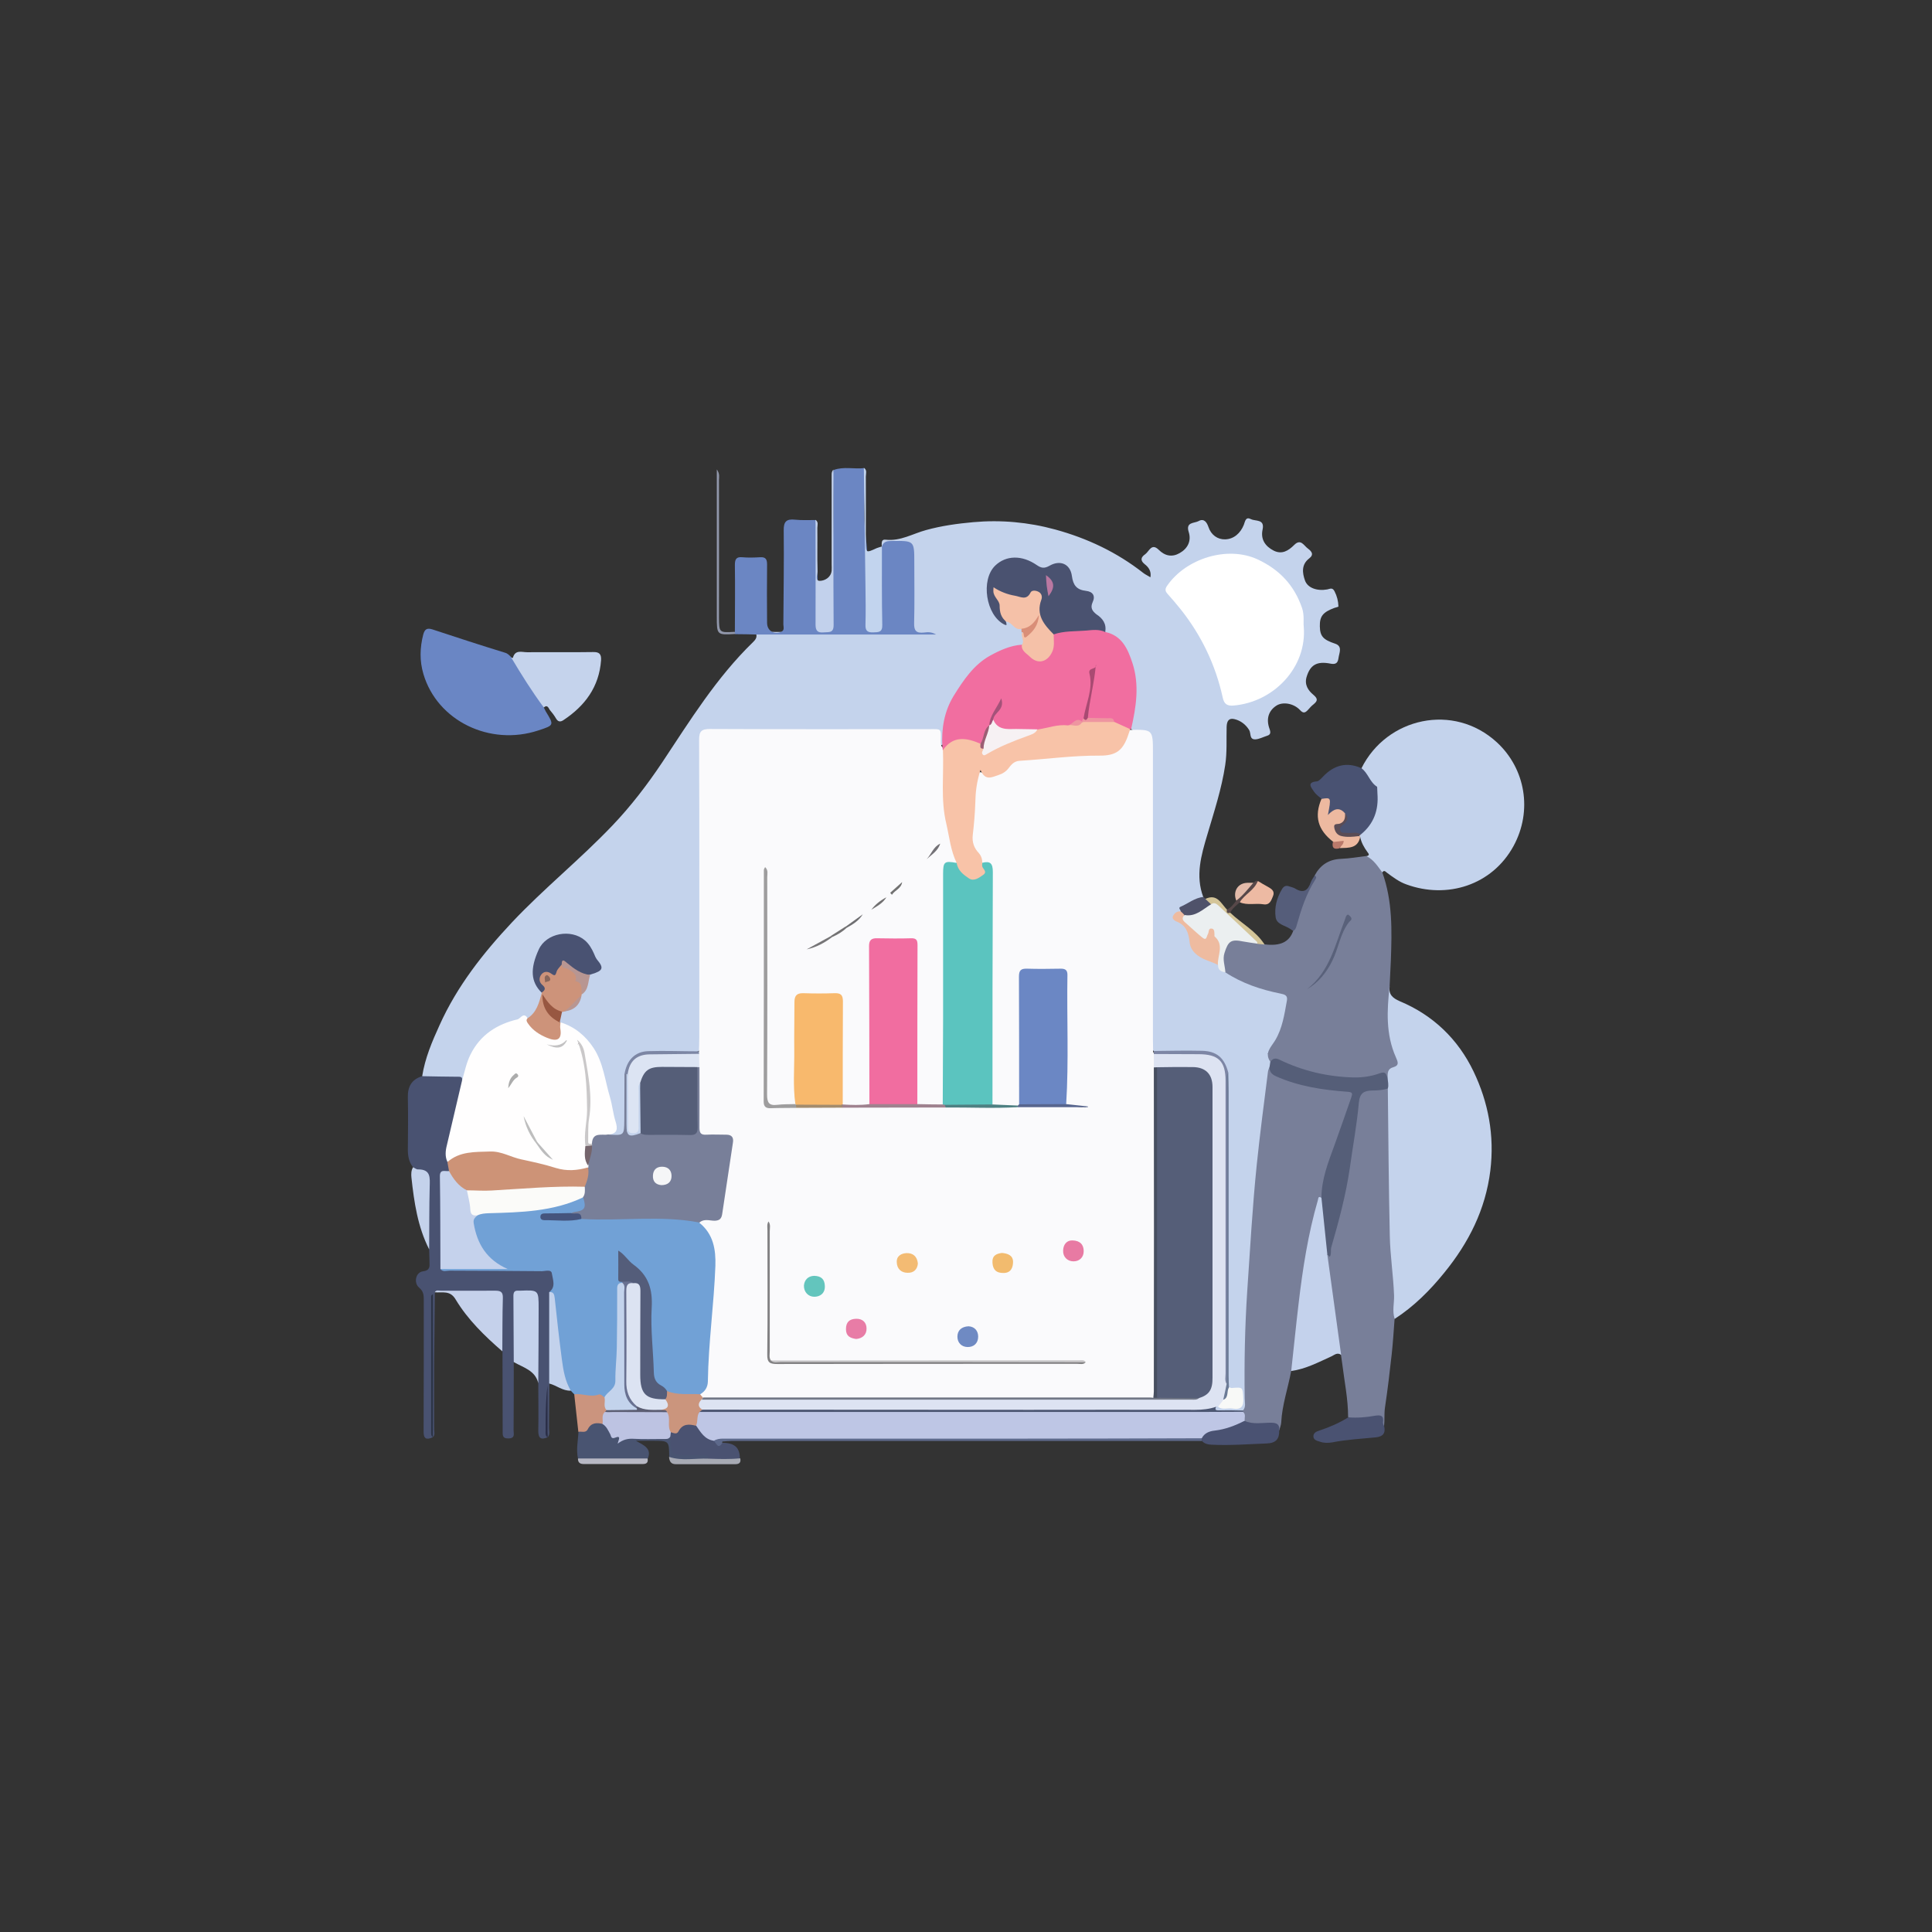 <?xml version="1.0" encoding="utf-8"?>
<!-- Generator: Adobe Illustrator 25.0.0, SVG Export Plug-In . SVG Version: 6.00 Build 0)  -->
<svg version="1.1" id="Layer_1" xmlns="http://www.w3.org/2000/svg" xmlns:xlink="http://www.w3.org/1999/xlink" x="0px" y="0px"
	 viewBox="0 0 1080 1080" style="enable-background:new 0 0 1080 1080;" xml:space="preserve">
<rect x="0" y="0" width="1080" height="1080" fill="#333333" stroke="none"/>
<style type="text/css">
	.st0{fill:#C4D3EC;}
	.st1{fill:#71A1D6;}
	.st2{fill:#787F99;}
	.st3{fill:#6B86C3;}
	.st4{fill:#495271;}
	.st5{fill:#6A86C4;}
	.st6{fill:#C4D2EC;}
	.st7{fill:#C5D3EC;}
	.st8{fill:#495272;}
	.st9{fill:#495471;}
	.st10{fill:#C5D1EB;}
	.st11{fill:#C2D4EE;}
	.st12{fill:#4A5271;}
	.st13{fill:#4A5272;}
	.st14{fill:#C2D1EC;}
	.st15{fill:#555D7A;}
	.st16{fill:#C3D2EC;}
	.st17{fill:#C4D2EB;}
	.st18{fill:#CB947E;}
	.st19{fill:#5D698B;}
	.st20{fill:#EDB9A0;}
	.st21{fill:#EDBAA3;}
	.st22{fill:#A7AAB4;}
	.st23{fill:#B7B8C4;}
	.st24{fill:#4F526A;}
	.st25{fill:#9197AB;}
	.st26{fill:#D4C599;}
	.st27{fill:#E3BBAA;}
	.st28{fill:#574849;}
	.st29{fill:#BA7A6B;}
	.st30{fill:#FAFAFC;}
	.st31{fill:#FFFEFE;}
	.st32{fill:#F16EA0;}
	.st33{fill:#FFFFFF;}
	.st34{fill:#DDE3F2;}
	.st35{fill:#4A5270;}
	.st36{fill:#555E78;}
	.st37{fill:#F5C1A8;}
	.st38{fill:#EBEFF0;}
	.st39{fill:#CD937A;}
	.st40{fill:#4C5672;}
	.st41{fill:#EEBBA0;}
	.st42{fill:#7D86A5;}
	.st43{fill:#6B7A95;}
	.st44{fill:#F8F9F7;}
	.st45{fill:#7C86A4;}
	.st46{fill:#B89692;}
	.st47{fill:#985741;}
	.st48{fill:#D98E78;}
	.st49{fill:#C5D2EC;}
	.st50{fill:#FBFBF9;}
	.st51{fill:#545D7A;}
	.st52{fill:#C3D3EC;}
	.st53{fill:#CB957D;}
	.st54{fill:#45547D;}
	.st55{fill:#697191;}
	.st56{fill:#59617A;}
	.st57{fill:#5A4C55;}
	.st58{fill:#BEC6E5;}
	.st59{fill:#CD9377;}
	.st60{fill:#2C3446;}
	.st61{fill:#2A2E47;}
	.st62{fill:#BDC3E2;}
	.st63{fill:#5B5D72;}
	.st64{fill:#5BC4BF;}
	.st65{fill:#F8C3A8;}
	.st66{fill:#F16DA0;}
	.st67{fill:#6B87C4;}
	.st68{fill:#F8B96D;}
	.st69{fill:#DCE4F3;}
	.st70{fill:#474F60;}
	.st71{fill:#9E9D9E;}
	.st72{fill:#717786;}
	.st73{fill:#828183;}
	.st74{fill:#C8C7C9;}
	.st75{fill:#9F828F;}
	.st76{fill:#63C5BD;}
	.st77{fill:#6F8AC3;}
	.st78{fill:#E87AA3;}
	.st79{fill:#E87CA6;}
	.st80{fill:#F2BB6E;}
	.st81{fill:#F3BB73;}
	.st82{fill:#4E8082;}
	.st83{fill:#57658E;}
	.st84{fill:#A38C6E;}
	.st85{fill:#767577;}
	.st86{fill:#737176;}
	.st87{fill:#6F6F72;}
	.st88{fill:#717071;}
	.st89{fill:#717171;}
	.st90{fill:#737273;}
	.st91{fill:#CAC8C9;}
	.st92{fill:#75656C;}
	.st93{fill:#BEBEBE;}
	.st94{fill:#BCBCBD;}
	.st95{fill:#C3C2C3;}
	.st96{fill:#ACACAC;}
	.st97{fill:#F6F1F3;}
	.st98{fill:#A94A72;}
	.st99{fill:#EE95A0;}
	.st100{fill:#A45279;}
	.st101{fill:#9C5E74;}
	.st102{fill:#F5F6F7;}
	.st103{fill:#BA78A1;}
	.st104{fill:#89665B;}
	.st105{fill:#DCE3F2;}
</style>
<g>
	<path class="st0" d="M236,601.6c1.6-10.1,5.5-19.3,9.7-28.5c9.8-21.8,24.3-40.2,40.5-57.5c17.9-19,38.2-35.3,56.2-54.2
		c10.3-10.8,19.4-22.7,27.7-35.1c15.6-23.5,30.4-47.5,50.8-67.3c1.2-1.2,2.3-2.4,1.9-4.3c1-1.3,2.5-1.5,4-1.5
		c25.2,0.3,50.4-0.3,75.6-0.3c5.2,0,10.1,1.9,14.8,1.2c-7.7-0.1-7.9-0.2-7.9-8.1c-0.1-11.6,0-23.3,0-34.9c0-6.6-0.4-6.8-7.2-7
		c-3.2-0.1-6.2,1-9.2,1.5c0-1.8-0.5-4.3,2.3-3.9c8.2,0.9,15.1-3.4,22.5-5.4c8.7-2.4,17.5-3.6,26.3-4.4c15.5-1.4,30.9,0,45.9,4.1
		c17.9,4.9,34.4,12.7,49.1,24.2c1.1,0.9,2.5,1.5,4.1,2.5c0.6-3.5-1.1-5.7-3.3-7.4c-2.7-2.2-1.8-4,0.4-5.5c2.2-1.6,3.5-6.4,7.5-2.5
		c3.5,3.5,7.5,4.3,11.7,1.9c4.5-2.5,6.7-6.8,5.1-11.8c-1.8-5.7,3.1-4.8,5.5-6.1c3-1.7,4.6,0.6,5.5,3.2c1.5,4.6,5.2,7.1,9.3,7
		c4.9-0.1,8.6-3.4,10.5-8.1c0.8-2.1,1-4.7,4-3.2c2.5,1.3,7.8-0.2,6.5,5.8c-1.2,5.5,1.5,9.4,6.2,11.8c4.6,2.3,8.2,0.1,11.5-3.2
		c3.7-3.7,5.4,0.5,7.7,2.1c2,1.5,3.5,3.3,0.6,5.5c-4.4,3.4-3.8,8.1-2.3,12.3c1.5,4.2,6.8,6,12.4,5c1.6-0.3,2.9-1.3,4.1,1
		c1.4,2.7,2.1,5.5,2.2,8.5c0,0.3-1.4,0.5-2.2,0.8c-6.5,2.4-8.3,4.7-8.2,10.3c0.1,5.6,1.9,7.5,8.5,9.7c4,1.3,2.6,4.6,2.1,7.1
		c-0.4,2-0.3,4.9-4.5,4.1c-7.9-1.6-11.5,0.8-13.5,7.4c-1.3,4.4,0.9,7.6,3.8,10c2.6,2.2,2.4,3.4,0.1,5.3c-1.2,0.9-2.2,2.1-3.2,3.2
		c-1.5,1.6-2.6,2-4.4,0c-3.6-3.8-9.6-4.7-13.1-2.5c-4.4,2.8-6,7.4-3.9,13.1c0.7,2,0.6,3.2-1.4,3.8c-2.2,0.7-4.4,1.9-6.6,2
		c-3.4,0.1-2.3-3.4-3.4-5.2c-1.9-3.1-4.8-5.3-8.2-6.1c-3.2-0.8-4.3,1.1-4.4,4.3c-0.2,7.1,0.3,14.2-0.8,21.4c-2,13.3-6.2,26-10,38.9
		c-3.4,11.4-6.8,23-2.2,35c-2.2,2.1-5.2,2.9-7.8,4.2c-2.1,1.1-4,2.4-5.2,4.4c-1.9,1.4-3.1,2.8-0.1,4.3c4.1,2.1,5.9,5.9,6.3,10.1
		c0.6,6.5,4.9,9.5,10.1,11.6c1.9,0.8,3.7,1.3,5.1,2.9c1,1.9,2.6,3.2,4.6,4c9.6,4.9,19.5,9.2,30.2,11.1c3.1,0.6,5,2.1,4.6,5.3
		c-1.4,10.4-3.3,20.7-11.1,28.6c-1.6,1.7,0.3,1.1,0.6,1.5c1.1,1.2,1.1,2.7,1.1,4.2c0,1.2-0.2,2.3-0.4,3.4
		c-2.6,17.1-4.7,34.3-6.4,51.5c-1.4,13.9-2.7,27.8-3.5,41.7c-0.7,12.6-1.9,25.2-2.5,37.8c-0.9,18.3-1.1,36.6-1,54.8
		c0,2.1,0,4.4-2,5.9c-4.5,1.5-9.2,0.7-13.8,0.6c-1.4,0-3.2-0.4-2.5-2.7c0.3-0.5,0.7-0.8,1.3-1c3.1-0.1,6.3,0.2,9.4,0.1
		c4-0.1,3.6-2.9,3.8-5.6c0.1-2.6-0.4-4.2-3.5-3.7c-2,0.3-3.6-0.5-4.2-2.6c-0.5-2.8-0.3-5.7-0.3-8.5c-0.1-55,0.1-109.9-0.1-164.9
		c-2.2-8.7-6-11.8-15-12c-6.8-0.1-13.6,0-20.3-0.1c-2.1,0-4.4,0.3-5.9-1.8c-1.3-2.9-0.9-5.9-0.9-8.9c0-52.6,0-105.1,0-157.7
		c0-1.3,0-2.7,0-4c-0.1-6.8-0.1-6.8-6.9-7.4c-1.2-0.1-2.3-0.2-3.4-0.6c-3.5-2.8-1.4-6.1-0.7-9.2c2.3-10.8,2-21.4-2-31.9
		c-2.3-6.1-6.3-10.5-12.2-13.2c-1.8-4.4-3.8-8.7-7.6-12c-1.6-1.4-1.7-3.5-1.1-5.6c0.9-3.1-0.5-4.8-3.4-5.4c-4.5-0.9-6.6-3.5-7.7-8
		c-1.6-6.7-5-8.3-11.4-5.7c-2.7,1.1-5.2,1.1-7.6-0.5c-3-2-6.3-2.9-9.8-3.6c-6.4-1.3-12.7,1.9-14.9,8c-3,8.4-2,16.4,3.9,23.4
		c1.2,1.4,2.4,2.9,4.6,2.3c3.3,0.2,5,3.4,8,4.3c0.5,0.6,0.7,1.3,0.9,2c0.2,2.7,2.4,5.8-1.2,8c-3.4,1.8-7.1,2.9-10.7,3.9
		c-10.2,3-16.2,10.7-21.9,18.6c-6.3,8.6-10.6,18-10,29c0.2,3.4-0.1,3.4-2.6,4.3c-3-8.1-3-8.1-12.2-8.1c-37.2,0-74.3,0-111.5,0
		c-1.8,0-3.7,0-5.5,0.1c-2.4,0.1-3.6,1.3-3.8,3.7c-0.1,2-0.1,4-0.1,6c0,53,0,106,0,158.9c0,3,0.4,6-0.8,8.9c-1.5,2.4-4,2-6.3,2
		c-7.1,0.1-14.3-0.1-21.4,0.1c-7.9,0.2-12.5,4.5-13.7,12.3c-0.1,8.8,0,17.6,0,26.5c0,7.7-1.2,8.7-8.8,7.9c-1.9-0.7-2.5-1.8-0.4-2.9
		c2-1.1,2-2.7,1.6-4.6c-2-10.9-5.1-21.6-8-32.3c-3.1-11.4-11.3-18.4-21.4-23.6c-0.5-0.3-0.8-0.6-1-1.1c-0.7-2.1-0.2-4,1.2-5.7
		c0.4-0.3,0.8-0.6,1.2-0.7c4.7-1,8.3-3.2,9.3-8.4c0.2-0.5,0.4-0.9,0.6-1.3c3.1-3,2.2-7.8,5-10.9c0.8-0.6,1.8-0.9,2.7-1.3
		c2.8-1.3,4.3-2.7,1-5.3c-1.9-1.5-2.4-4-3.5-6c-4.7-7.9-12.4-10.4-19.8-6.5c-11.6,6.1-14.1,17.4-6.7,29.1c0.2,0.5,0.2,1,0.2,1.5
		c-0.8,5.9-2.4,11.3-8.3,14.3c-18.2,2.8-30,11.3-34.8,30.5c-0.4,1.6,0.3,4.3-2.9,4.2c-3.6-2.1-7.6-1.4-11.5-1.7
		C242.7,602.6,239.2,603.7,236,601.6z"/>
	<path class="st1" d="M321.1,779.5c-0.7-0.7-1.4-1.4-2-2.1c-4.2-2.7-4.4-7.2-5.3-11.4c-2.7-12.6-3.5-25.4-5-38.1
		c-0.3-2.2-0.8-4.2-2-5.9c1.5-10,1.4-10-8.8-10c-15,0-29.9,0-44.9,0c-2.4,0-5.1,0.5-7-1.7c-0.2-1.8,1.3-1.9,2.3-1.9
		c11.1-0.3,22.1-0.9,33.2,0.6c0.6,0.3-0.1-1,0-0.3c0,0.1-0.1,0.2-0.3,0.1c-5.5-1.1-8.8-5.1-11.8-9.2c-3-4.1-4.4-8.9-5.5-13.8
		c-0.7-3.1,0-5.6,2.9-7.2c5.5-2,11.3-2.4,17.1-2.3c12.8,0.3,25.1-1.5,36.9-6.4c1.7-0.7,3.4-1.3,5.3-0.6c3.3,4.8,2.1,8.4-3.5,9.6
		c-1.1,0.3-2.2,0.4-3.3,0.7c-4.3,0.8-8.8,0.1-13.2,1c6.6,0.7,13.2,1.1,19.8-0.3c18.8-0.5,37.6-0.2,56.4-0.2c3.3,0,6.1,1.6,8.9,2.9
		c5.6,3.7,8.6,8.7,9.6,15.5c1.8,12.4-0.3,24.6-1.3,36.8c-0.9,11.1-1.5,22.2-1.9,33.4c-0.2,4.5-0.4,9.1-5.2,11.6
		c-6.4,1.4-12.8,1.4-18.9-1.5c-6.8-2.9-9.7-8.3-9.5-15.4c0.3-13.8-1.3-27.5-1-41.3c0.1-2.9-0.5-5.1-2.7-7.1
		c-4.4-4-8.4-8.5-13.8-13.5c0.5,5.9,0.4,10.7,2,15.3c0,0.6-0.1,1.1-0.4,1.6c-1.6,2.2-1.4,4.7-1.4,7.2c-0.1,14.4,0.2,28.9-1,43.3
		c-0.4,5.3-1.7,9.8-6.7,12.5C332.9,781.2,326.8,782.5,321.1,779.5z"/>
	<path class="st0" d="M776.8,551.4c-0.6,4.5,1.6,6.5,5.7,8.3c18.7,7.8,32.6,21.3,41.2,39.2c8.3,17.3,11.8,35.9,9.4,55.5
		c-2.7,21.8-12.1,40.3-25.7,57c-8,9.9-17,18.9-27.8,25.9c-1.6-1.2-2-3-2-4.9c-1-29.2-2.9-58.3-2.4-87.5c0.2-11.9-1.2-23.8-0.7-35.8
		c-0.1-2.1-0.1-4.2,0-6.3c0.2-2-0.2-4.5,1.5-5.6c4.4-2.7,2.7-5.9,1.5-9.4c-3.9-10.9-3-22.2-2.7-33.4
		C774.7,553,775,551.6,776.8,551.4z"/>
	<path class="st2" d="M776.8,551.4c-1.5,13.4-2.2,26.8,3.5,39.6c1.2,2.7,2,4.6-1.5,5.6c-3.3,0.9-3.1,3.4-3.1,5.9
		c-1.6-0.5-2.9-1.6-5-1.1c-18.4,4.8-35.8,0.3-52.9-6.4c-2.5-1-5-1.7-7.7-1.5c-3.4-4.9,0.4-8.1,2.7-11.9c4.1-6.8,5.2-14.6,6.6-22.3
		c0.5-2.9-1.2-3.4-3.7-3.9c-10.9-2.2-21.4-5.7-30.8-11.9c-3.3-5.8-2.9-11.5,1-16.6c1.7-2.2,4-2.8,6.6-2.5c3.1,0.4,6.2,1.1,9.2,1.9
		c1.6,1,3.9-0.1,5.2,1.6c8.8,1.1,13.8-1.3,16-7.5c2-9.4,4.9-18.5,10.2-26.7c0.8-1.3,2.4-2.4,1.8-4.3c3.2-5.9,7.9-9,14.7-9.3
		c4.8-0.2,9.5-1,14.3-1.6c4.8,1.2,7.9,4,8.8,9.1c5.8,16,5.4,32.6,4.8,49.3C777.3,541.8,777,546.6,776.8,551.4z"/>
	<path class="st0" d="M772.7,487.7c-2.5-3.4-4.8-7.1-8.8-9.1c1.9-0.4,1.3-1.3,0.5-2.3c-1.9-2.6-3.5-5.4-4.1-8.7
		c-0.2-0.1-0.4-0.3-0.6-0.4c0-0.8,0.4-1.4,1-1.9c7.3-6.6,8.3-15.3,8.3-24.4c0-1.4-1-1-1.4-1.5c-2.5-3.1-5.3-6-6.5-10
		c14.1-28.3,51.5-36.7,75.7-14.4c15.9,14.7,20,38.2,9.3,57.9c-12,22-37.2,29.8-59.9,21.5c-4-1.4-7.3-3.9-10.7-6.4
		C774.5,487.3,773.8,486.1,772.7,487.7z"/>
	<path class="st2" d="M694.9,788.4c1.7-2,0.9-4.5,0.9-6.7c-0.3-20,0.1-39.9,1.4-59.8c1.6-23.5,2.9-47,5.3-70.5
		c1.8-17.5,4.1-34.9,6.3-52.3c0.1-1,0.6-1.9,0.9-2.8c3.8,4.9,9.5,6.3,15.1,7.9c9,2.6,18.2,3.8,27.4,4.7c4.8,0.4,5.4,1.4,4.1,6
		c-3.1,10.5-6.7,20.9-10.9,31c-3.1,7.6-4.1,15.6-6,23.5c-3,4.8-3.5,10.3-4.7,15.6c-4.1,18.5-6.8,37.2-8.5,56
		c-0.6,7.4-1.8,14.8-3,22.2c-0.2,1.2-0.6,2.2-1.4,3.1c-1.8,9.7-5.1,19-5.6,29c-0.1,1.4-0.7,2.8-1.1,4.3c-2.2-2.3-4.9-2.8-8.1-2.9
		c-3.7,0-7.6,1-11.1-1.5c-1.4-1.5-1.4-3.5-1.6-5.3C694.4,789.4,694.5,788.9,694.9,788.4z"/>
	<path class="st2" d="M775.8,608.4c0.3,27.4,0.5,54.8,1.1,82.2c0.2,11.3,2,22.4,2.4,33.7c0.1,4.3-1.1,8.6,0.3,12.8
		c-0.5,6.6-0.9,13.2-1.6,19.7c-1.1,10-2.3,20.1-3.8,30.1c-0.5,3.5-0.1,6.9-0.5,10.4c-3.1,0-1-5.1-4.7-4.7c-2.5,0.3-4.9,1-7.4,0.9
		c-2.7,0-5.7,0.9-8-1.4c0-10.1-2.1-20-3.3-29.9c-0.2-1.6-0.5-3.3-0.7-4.9c-3.5-4.9-3-10.8-3.7-16.3c-1.6-11.3-3.3-22.6-4.7-34
		c-0.2-1.8-0.8-3.6,0.1-5.4c0-1.2,2,1.3,1.5-0.8c-0.5-2-0.2-4,0.4-5.9c7.9-25.8,11.6-52.3,15-78.9c0.8-5.9,2.3-7.6,8.1-8
		C769.6,608,772.8,607,775.8,608.4z"/>
	<path class="st3" d="M493,305.5c0.9-3,3.2-3.1,5.8-3.1c12.3-0.1,12.3-0.2,12.3,12.1c0,11.3,0.2,22.6-0.1,33.9
		c-0.1,4.3,1.3,5.6,5.4,5.2c1.9-0.2,3.9-0.6,6.9,1.1c-34.3,0-67.3,0-100.3,0c-4-0.1-7.9-0.2-11.9-0.2c-0.6-0.3-0.7-0.7-0.3-1.2
		c0-12.5,0.2-25,0-37.5c0-3.2,0.8-4.6,4.1-4.3c3.3,0.3,6.7,0.2,10,0c3.2-0.2,3.9,1.2,3.9,4.1c-0.1,10.8-0.1,21.7,0,32.5
		c0,4.4,3.6,6.7,7.7,5.2c2.3-0.9,1.4-2.8,1.4-4.3c0.1-17.5,0.4-35,0.2-52.5c-0.1-5,1.6-6.5,6.3-6c3.8,0.4,7.7,0.2,11.5,0.2
		c0.8,0.6,0.7,1.4,0.7,2.3c-0.8,17.1,1.1,34.2,1.1,51.3c0,1.5,0,3,0.2,4.5c0.2,1.9,1.2,3,3.2,3c2-0.1,3-1.1,3.3-3c0.1-1,0.2-2,0.2-3
		c0.8-26.1,1.5-52.1,1.1-78.2c0-1.6-0.4-3.3,0.4-4.9c5.6-2,11.3-0.4,16.9-1c1.1,1.5,0.5,3.2,0.5,4.8c0.1,10.6-1,21.4,0.3,31.9
		c2,16.3,1.6,32.7,1.9,49c0,2,0.1,4.3,3,4.2c3-0.1,2.7-2.6,2.7-4.4c0.1-11.5,0-22.9,0.1-34.4C491.4,310.2,491.1,307.6,493,305.5
		L493,305.5z"/>
	<path class="st4" d="M246.2,709.4c1.4,1.8,3.4,0.9,5.1,0.9c17.2,0.1,34.3,0.1,51.5,0.3c2,0,5.4-1.2,5.7,1.3
		c0.5,3.4,2.4,7.5-1.5,10.4c1.6,1.8,1.5,3.9,1.6,6.1c0.3,12.6,0.1,25.3,0.1,37.9c0,2.5,0.2,5-1.6,7.1c-0.1,8.3-0.1,16.6-0.2,24.8
		c0,1.7,0.7,3.6-0.7,5.2c-1.4-9.2-0.2-18.4-0.6-27c0,7,0,14.6,0,22.2c0,1.6-0.6,3.3,0.6,4.8c-3.6,1.6-5.3,0.8-5.3-3.5
		c0.2-8.9,0-17.8,0-26.7c-2.5-14.7-0.9-29.5-1.4-44.3c-0.2-5.3-0.8-5.9-5.6-6.1c-3.8-0.1-5.4,1.5-5.3,5.3c0.1,8.8,0.1,17.7,0,26.5
		c0,2.3,0.2,4.7-1.4,6.7c0,12.8,0,25.6-0.1,38.3c0,1.9,1,4.4-2.8,4.5c-3.9,0.1-3.2-2.3-3.3-4.5c0-14.8-0.1-29.5-0.1-44.3
		c-1.3-2.4-1.4-5.1-1.4-7.8c0-6.5-0.1-13,0-19.4c0.1-3.9-1.6-5.4-5.3-5.2c-2.2,0.1-4.3,0-6.5,0c-6,0-11.9,0.2-17.8-1
		c-2.2-0.4-4.6-0.6-6.8,0.4c-0.1,12.9-0.3,25.9-0.4,38.8c-0.1,12.6,0,25.2,0,37.9c0,1.4,0.6,3-0.6,4.3c-0.8-1-0.5-2.2-0.5-3.4
		c0-24.1,0-48.2,0-72.3c0-0.9-0.3-1.8-0.1-2.1c0,25,0,50.5,0,76c0,0.7,0.1,1.3,0.5,1.9c-3.6,1.7-5.3,1-5.2-3.4
		c0.1-24.4,0.1-48.9,0.1-73.3c0-2.7-0.1-4.8-2.6-6.9c-3.2-2.7-1.9-8.6,2.1-9.1c4-0.5,3.8-2.6,3.7-5.3c-0.1-2.3-0.1-4.6-0.2-7
		c-2.7-10.8-1.1-21.9-1.3-32.8c-0.1-4.9,0.5-9.9-6.1-11.2c-0.8-0.2-1.2-1.1-1.6-1.9c-2.3-2.9-2.9-6.2-2.9-9.8c0.1-9.7,0.2-19.3,0-29
		c-0.2-6.1,2-10.3,8-12.1c6.5,0.1,12.9,0.3,19.4,0.3c1.8,0,3.5-0.2,2.8,2.4c1.5,2.1,0.4,4.2-0.1,6.2c-2.3,9.7-4.6,19.5-6.9,29.2
		c-0.7,3.2-0.8,6.3,0.2,9.4c0.6,2.1,1,4.1-0.7,5.9c-3.1,1.5-3.2,4.3-3.2,7.2c0,13.3,0,26.6,0,39.9
		C247.5,704.7,247.9,707.2,246.2,709.4z"/>
	<path class="st5" d="M304,395.5c0.4,0.7,0.7,1.5,1.1,2.2c4.7,7.7,4.7,7.7-4.1,10.6c-27.2,9-56.6-5.4-64.3-31.5
		c-2.2-7.4-2-14.7-0.1-22.1c0.8-2.9,2-3.8,5-2.9c13.6,4.5,27.1,8.9,40.8,13.1c1.6,0.5,2.4,1.5,3.5,2.6
		C293.2,376.1,299.1,385.5,304,395.5z"/>
	<path class="st6" d="M742,701.4c2.6,18.7,5.1,37.4,7.7,56c-2.1-1.6-3.7,0-5.4,0.8c-7.3,3.3-14.4,7.1-22.5,8.2
		c1.4-12.5,2.6-25,4.1-37.5c2.3-19.6,5.3-39,10.8-58c0.3-1.2,0.2-2.5,2-1.3c1.6,1.3,1.5,3.2,1.7,5c1,7.2,1.6,14.4,2.3,21.6
		C743,697.9,743.2,699.8,742,701.4z"/>
	<path class="st7" d="M304,395.5c-6.6-8.9-12.5-18.3-18.2-27.9c0.3,0.1,0.9,0.2,0.9,0.2c1.2-4.8,5-3.2,8-3.2
		c12.3-0.1,24.6,0.1,36.8-0.1c3.5-0.1,4.7,1.1,4.5,4.6c-1.1,14.9-9,25.5-21.1,33.5c-1.7,1.1-3,0.9-4.1-1c-1-1.7-2.2-3.3-3.5-4.8
		C306.6,395.7,305.9,393.7,304,395.5z"/>
	<path class="st8" d="M761,429.4c3.8,2.7,4.7,7.9,8.8,10.4c0.1,0.1,0.1,2.5,0.2,3.9c0.7,9.1-2,16.8-9.2,22.7
		c-2.8,0.2-5.6,0.6-8.4,0.3c-4.4-0.5-5.5-2.8-2.9-6.3c1.2-1.6,2.8-3,1.6-5.2c-2-1.2-4-1.7-6.1-0.2c-0.9,0.7-2,1.5-3.1,0.3
		c-0.9-1-0.7-2.3-0.1-3.3c1.9-3.5-0.3-4.6-3-5.4c-1.5-1.3-3.2-2.5-4.3-4.1c-1.4-2.2-4.3-5.2,1.6-5.7c1.2-0.1,2.4-1.6,3.5-2.7
		C745.6,427.8,752.7,425.7,761,429.4z"/>
	<path class="st6" d="M287.2,761.4c-0.1-12.3-0.1-24.6-0.2-36.9c0-2,0.5-3.2,2.8-3c0.3,0,0.7,0,1,0c10.3-0.4,10.3-0.4,10.3,9.9
		c0,13.9-0.1,27.9-0.2,41.8C299.2,766,292.5,764.5,287.2,761.4z"/>
	<path class="st9" d="M323.1,815.3c-1.1-5,0-9.9,0.3-14.9c2.1-1.6,4.5-2.6,6.4-4.4c2.3-2.1,5-2.1,7.8-0.7c3.7,1.9,4.2,7.2,9.1,8
		c1.1,0.2,2,0.3,3.1,0.2c8.1-0.9,16.3-0.2,24.4-0.5c0.7,0,1.2,0.5,1.6,1.1c1.9,7.8,1.9,7.8,10.4,7.9c2.5,0,5-0.2,7.4,0.3
		c1.8,0.4,3.8,1,2.2,3.6c-6.1,1.9-12.4,0.9-18.6,0.7c-1.4,0-2.4-1-3.1-2.2c-0.1-9-0.1-9-9.2-9c-2.8,0-5.6,0-9.4,0
		c4.4,2.5,9,4.3,6.6,10c-1.6,1.5-3.6,1.6-5.6,1.6c-9.3,0-18.5,0-27.8,0C326.6,816.9,324.6,816.8,323.1,815.3z"/>
	<path class="st10" d="M243,722.4c0.9-1.6,2.4-0.8,3.5-0.9c10.1,0,20.2,0.1,30.3,0c3.1,0,4.4,0.7,4.3,4.1
		c-0.3,9.9-0.2,19.9-0.3,29.8c-9.9-8.6-19.3-17.7-26.1-29C251.6,721.1,247.2,722.8,243,722.4z"/>
	<path class="st11" d="M493,305.5c0,14.6-0.1,29.3,0.2,43.9c0.1,4.1-2.1,4-5,4.1c-3.2,0.1-4.5-0.8-4.4-4.2c0.2-7.1,0.1-14.3,0-21.5
		c-0.3-22.1-0.6-44.2-0.9-66.3c2,1.3,1.1,3.3,1.1,5c0.1,12.1,0,24.1,0,36.2c0,6.5,0,6.5,6.1,3.7C491.1,306,492,305.8,493,305.5z"/>
	<path class="st12" d="M396,815.4c-0.4-2.5-2.3-1.9-3.9-2c-3.2,0-6.3,0-9.5,0c-6.7,0-7.5-0.8-7.7-7.3c0-1-0.1-2-0.2-3
		c-0.7-0.9-0.6-1.9,0-2.8c1.6-0.7,3.4-0.9,4.7-2.4c2.8-3.2,6.1-3.3,9.7-1.6c3.3,2.7,5,7.3,9.9,7.9c1.5,0.9,2.4,3.2,4.8,2.3
		c6.9,0.1,9.7,2.7,9.8,8.7C407.9,817.9,401.9,817.7,396,815.4z"/>
	<path class="st13" d="M695.8,794.3c4.8,2.1,9.8,1,14.6,1c3.3,0,5,0.9,4.7,4.3c0.1,4.8-1.8,7.1-7,7.3c-10.3,0.4-20.5,1.2-30.8,0.7
		c-2-0.1-4-0.5-5.4-2.1c-0.3-0.4-0.5-0.9-0.6-1.5c0.3-2.2,1.6-3.8,3.6-4.3C681.9,797.9,688.8,795.9,695.8,794.3z"/>
	<path class="st12" d="M753.7,792.3c5,0.4,9.9,0,14.9-0.9c3.1-0.5,5.1-0.2,4.5,3.7c-0.1,0.7,0.4,1.5,0.7,2.3
		c0.8,3.9-0.8,5.7-4.8,6.1c-8.1,0.8-16.2,1.2-24.3,2.8c-2.2,0.4-4.7,0.4-6.9-0.4c-1.6-0.5-3.5-0.9-3.6-2.9c-0.1-1.9,1.6-2.8,3.3-3.3
		C743.2,797.8,748.6,795.5,753.7,792.3z"/>
	<path class="st14" d="M465.9,262.5c0,29-0.1,58,0.1,86.9c0,4.7-2.7,3.8-5.5,4.1c-3.4,0.3-4.6-0.8-4.6-4.4c0.1-18.7,0-37.3,0-56
		c0-0.8-0.1-1.7-0.1-2.5c1.9,1.1,1.1,3,1.1,4.5c0.1,8.1-0.1,16.3,0.1,24.4c0,1.8-1.6,5.3,1.4,5.2c2.7-0.1,6.1-1.9,6.5-5.7
		c0.1-1.2,0-2.3,0-3.5c0-16.1,0-32.2,0-48.3C465,265.7,464.5,263.9,465.9,262.5z"/>
	<path class="st15" d="M734.9,489.4c1.3,0.7,0.8,1.6,0.3,2.4c-5,7.8-7.8,16.5-10.3,25.3c-0.3,1.2-0.7,2.6-2,3.3
		c-0.5-0.4-1.1-0.7-1.6-1.1c-2.9-2-7.6-2.5-8.2-6.5c-0.8-5.5,0.6-10.8,3.5-15.7c1-1.7,2.2-2.3,4.1-1.6c1.1,0.4,2.3,0.6,3.3,1.2
		c4.5,2.8,7.1,1.2,8.7-3.4C733.2,491.9,734.1,490.7,734.9,489.4z"/>
	<path class="st16" d="M307,773.4c0-17,0-34.1,0-51.1c2.5-0.2,2.8,1.2,3.1,3.4c1.2,11.4,2.5,22.9,4,34.3c0.8,6,1.8,12.1,5,17.4
		C314.5,777.6,311.1,774.4,307,773.4z"/>
	<path class="st17" d="M230.9,652.5c0.9,0.4,1.8,1.2,2.7,1.2c7.4-0.1,6.7,4.8,6.6,9.8c-0.3,11.6-0.2,23.2-0.3,34.9
		c-6.4-12.6-8.4-26.3-9.9-40.1C229.8,656.4,229.8,654.3,230.9,652.5z"/>
	<path class="st18" d="M337,796c-3.4-0.8-6.5-0.8-8.4,2.9c-1.2,2.4-3.5,1.1-5.3,1.5c-0.8-7-1.5-14-2.3-21c4.5-0.6,9,1.8,13.5,0.2
		c1.5-0.5,2.3,0.9,3.4,1.5c1.9,1.9,1.4,4.3,1.6,6.6c-0.1,0.8-0.3,1.5-0.6,2.2C337.9,791.8,338.8,794.4,337,796z"/>
	<path class="st19" d="M671.7,804.1c0,0.5,0.1,0.9,0.1,1.4c-87.6,0-175.2,0-262.8,0c-1.7,0-3.3,0.2-5,0.3c-0.1,0-0.3,0.2-0.3,0.3
		c0,0.2,0.1,0.3,0.1,0.5c-2.7,4.2-3.4-0.6-5-1.1c0.9-2,2.7-2.3,4.5-2.5c2-0.2,4-0.1,6-0.1c84.3,0,168.7,0,253,0
		C665.6,802.8,668.9,802.1,671.7,804.1z"/>
	<path class="st20" d="M738.7,446.6c5.5-0.9,5.5-0.9,3.6,9c3.3-3.5,6.4-4.7,9.6-0.9c1.5,2.9,0.2,4.8-2.2,6.1
		c-1.5,0.8-2.5,1.5-1.9,3.4c0.6,1.7,1.8,2.1,3.5,2.3c2.7,0.3,5.6-0.9,8.2,0.9c0.3,0,0.6,0.1,0.9,0.2c-1.2,6.8-6.5,6.3-11.4,6.5
		c1.7-4.3-2.9-1.9-3.7-3.5C736.6,463.9,734.6,456.3,738.7,446.6z"/>
	<path class="st21" d="M703.2,492.5c1.8,1.1,3.6,2.2,5.5,3.2c2.1,1.2,4.1,2.4,2.9,5.3c-1,2.4-1.8,5.1-5.4,4.5
		c-4.3-0.7-8.9,0.7-13.1-1.1c-0.6-3.3,2.4-4.3,4-6.2C698.8,496,701.2,494.5,703.2,492.5z"/>
	<path class="st22" d="M396,815.4c5.9,0.2,11.9,0.4,17.8-0.2c0.5,2.4-0.5,3.3-2.9,3.3c-11,0-22.1,0-33.1,0c-2.9,0-3.6-1.8-3.8-4.1
		C381.2,816.8,388.7,815.1,396,815.4z"/>
	<path class="st23" d="M323.1,815.3c13,0,25.9,0,38.9,0c0.4,2.1-0.4,3.1-2.6,3.1c-11.1,0-22.2,0-33.2,0
		C324.1,818.4,323,817.4,323.1,815.3z"/>
	<path class="st24" d="M660.1,509.4c-0.2-0.8-1.6-1.9-0.2-2.5c4.3-1.8,8-5.1,12.9-5.5c0.3,0.3,0.6,0.7,1,1c1.5,0.7,3.4,1,3.5,3.2
		c-2.9,4.4-10,7.5-15.1,6.6C661.1,511.7,660.2,510.8,660.1,509.4z"/>
	<path class="st25" d="M410.7,353.2c0.1,0.4,0.2,0.8,0.3,1.2c-10.3,0.6-10.3,0.6-10.3-9.8c0-25.3,0-50.6,0-75.9c0-1.8,0-3.6,0-6.3
		c1.8,2.5,1.2,4.3,1.2,6c0.1,25.6,0,51.2,0,76.8C402,353.7,402,353.7,410.7,353.2z"/>
	<path class="st26" d="M677,505.5c-1.1-1-2.1-2-3.2-3c6.7-3.2,8.8,2.7,12.2,6.1c0.6,0.5,1.1,1.2,1.8,1.7c6.3,6,14.3,10.1,19.1,17.7
		c-1.4-0.1-2.8-0.3-4.1-0.4c-7-5.3-12.6-12-19.4-17.4C681.3,508.4,679.3,506.7,677,505.5z"/>
	<path class="st27" d="M691.1,503.5c-2.1-5.1,0.8-9.9,6.2-10c1.1,0,2.3,0,3.4,0C699,498.2,695.3,501,691.1,503.5z"/>
	<path class="st28" d="M691.1,503.5c3.7-2.9,6.6-6.6,9.6-10.1c0.8-0.3,1.3-1.5,2.4-0.9c-1.9,5.2-7.4,7.4-10.1,11.9
		c-1.9,1.8-4.1,3.3-5.3,5.8c-1.7,0.6-2.2,0-1.8-1.7C688.2,507.3,689.6,505.4,691.1,503.5z"/>
	<path class="st29" d="M745.1,470.7c2-0.2,4-0.5,6-0.7c0.1,2-1.5,2.8-2.3,4.2C745.7,475,744.4,474,745.1,470.7z"/>
	<path class="st30" d="M391.4,779.4c2.8-1.6,4.2-4,4.3-7.1c0.3-21.6,3.4-43.1,4.2-64.6c0.3-9.2-1.1-17.9-9-24.2
		c0.9-3.2,3.7-2.4,5.8-2.4c3.7,0,5.4-1.5,5.8-5.2c1.3-11.2,3.3-22.4,5-33.5c0.8-5.4,0.1-6.3-5.3-6.3c-14.1,0.1-12.5-0.8-12.6-13.1
		c0-8.6,0-17.3,0-25.9c0-2.3-0.1-4.6,0.1-6.9c0.1-0.9,0.4-1.7,1-2.4c0.1-2.8,0.2-5.6,0.2-8.5c0-55.2,0.1-110.5-0.1-165.7
		c0-4.8,1.3-6.1,6.1-6.1c40.8,0.2,81.5,0.1,122.3,0.1c7.1,0,6.9-0.7,6.7,6.7c0,1.2-0.1,2.4,0.8,3.3c0.8,0.5,1.2,1.4,1.4,2.3
		c0.5,5.6,0.5,11.3,0.2,16.9c-0.7,13.5,2.4,26.3,5.5,39.2c0.5,2.3,2.3,4.5,0.6,7c-5.8,1.5-5.9,1.7-5.9,8.8c0,39.1,0,78.1,0,117.2
		c0,2.9,0.5,6-1.3,8.7c-4.8,1.3-9.6,1.2-14.5,0.1c-1.9-2.5-1.4-5.4-1.4-8.2c0-24.7,0-49.3,0-74c0-9.5,0-9.5-9.7-9.5
		c-2.8,0-5.7,0.1-8.5,0c-4.1-0.2-5.6,1.8-5.6,5.7c0.1,5.8,0,11.7,0,17.5c0,20.2,0,40.3,0,60.5c0,2.6,0.4,5.4-1.2,7.8
		c-5.1,1.6-10.2,1.3-15.3,0.2c-1.9-2.2-1.6-5-1.6-7.6c-0.1-15.3,0-30.6,0-45.8c0-6.9-0.3-7.2-7.4-7.2c-3.7,0-7.3,0.1-11,0
		c-3.8-0.1-5.4,1.7-5.5,5.4c-0.1,6.3-0.1,12.6,0,18.9c0,10.8-0.2,21.6,0.1,32.4c0,1.3,0.2,2.7-0.7,3.8c-4.7,1.8-9.5,0.7-14.3,0.7
		c-1.8,0-2.5-1.4-2.6-3.1c-0.1-1.5-0.1-3-0.1-4.5c0-39.3,0-78.6,0-117.9c0,39.8,0,79.6,0,119.4c0,6.3,0,6.3,6.4,6.3
		c3.5,0,7,0.1,10.5-0.1c8.7-0.5,17.4-0.5,26.1,0c10.8,0.5,21.6-0.5,32.4-0.3c8.5,0.1,16.9,1.1,25.4,0.1c13.1-0.4,26.2,0.4,39.3,0.4
		c12.9-3,25.7-0.2,38.5,0.4c0.7-0.1-0.3-1,0-0.4c0.1,0.2,0,0.4-0.4,0.3c-3.6-0.8-7.6,0.9-10.9-1.7c-1.3-3.3,0-6.6,0-9.9
		c-0.1-19,0-38-0.1-56.9c0-6.7-0.5-7.2-7-7.2c-3.8,0-7.7,0.1-11.5,0c-3.8-0.1-5.4,1.5-5.4,5.3c0.1,5.8,0,11.7,0,17.5
		c0,14.7,0,29.3,0,44c0,2.5,0.2,5-1,7.4c-0.4,0.5-0.9,0.9-1.5,1.1c-4.8,0-9.6,1-14.3-0.6c-1.8-2.7-1.3-5.8-1.3-8.7
		c0-39.3,0-78.6,0-117.9c0-3.1,0.7-6.6-3.7-7.6c-4.8-5.9-8.9-11.9-7.1-20.2c1.7-7.7,0.5-15.6,1.9-23.3c0.3-1.8,0.5-3.6,0.9-5.4
		c0.7-2.7,2-4.2,4.9-2.6c4,2.2,8.2,0.8,10.5-2c5.2-6.2,12.1-6.1,19-6.7c11.6-1,23.1-2.1,34.8-2.2c6.9,0,12.2-2.9,14.4-10
		c0.4-1.3,1-2.5,2.2-3.2c0.3-0.1,0.5-0.1,0.8-0.2c12.7-0.2,12.8-0.2,12.8,12.7c0,53.5,0,106.9,0,160.4c0,2.3,0.1,4.7,0.1,7
		c0.6,0.7,1,1.5,1.1,2.4c0.3,2.4,0.2,4.9,0.2,7.4c0,58.6,0,117.3,0,175.9c0,2.8,0.6,5.7-1.1,8.3c-1.9,1.5-4.1,1.2-6.2,1.2
		c-80.1,0-160.2,0-240.3,0c-1.7,0-3.3,0.1-5-0.4C392.4,781.8,391.6,780.9,391.4,779.4z"/>
	<path class="st31" d="M250.1,649.5c-1.4-3-1.1-6.2-0.3-9.3c2.8-12,5.6-23.9,8.4-35.8c1.5-5,2.4-10.1,4.8-14.9
		c5.5-11.1,14.9-17,26.4-19.7c1.5-0.4,3.4-4.3,5.5-0.6c2.6,5,6.9,8,12,10c3.7,1.5,4.8,0.6,5.1-3.3c0.1-1.6-0.5-3.4,1.4-4.4
		c7.9,2.5,13.9,7.5,18.4,14.3c5.5,8.4,6.4,18.3,9.2,27.6c1.3,4.4,1.7,9.1,3.1,13.5c1.3,4.2,1.1,6.9-4,7.3c-3.1,1.9-7.4,1.8-9.3,5.7
		c-2.3,0.5-2.8-0.4-2.8-2.7c0-4.3,0.3-8.6,0.7-12.9c1.2-11.5-0.7-22.8-2.3-34.2c-0.3-2.3-1.2-4.7-2.8-6.6c-0.6-0.4-0.8,0.8-0.5,0.2
		c0.1-0.2,0.3-0.2,0.5,0.1c3.9,5.4,3.4,12,4.4,18.1c2,12.4,0.4,24.8-0.2,37.2c1.4,4,0.2,8.4,1.8,12.4c0,0.6-0.2,1-0.5,1.5
		c-4.5,2.5-9.4,3-14.4,1.9c-10.2-2.3-20.4-4.6-30.4-7.7c-13.5-4.3-22.9-2.3-32.2,2C251.4,649.6,250.8,649.7,250.1,649.5z"/>
	<path class="st32" d="M527,419.3c-0.1-0.6-0.1-1.2-0.2-1.8c-0.6-10.1,1-19.8,6.3-28.5c5.4-8.7,11.3-17.5,20.4-22.5
		c5.3-2.9,11.1-5.6,17.5-6.1c1.7,1.3,2.8,3.2,4.4,4.7c2.1,2.1,4.4,3.7,7.5,2.6c3-1.1,4-3.7,4.6-6.6c0.5-2.6-0.4-5.4,1.4-7.7
		c8.6-2.4,17.4-2.8,26.2-2c1.2,0.1,2.1,0.9,2.8,1.9c9.3,2,12.5,9.4,15.1,17.2c4.1,12.4,2.1,24.8-0.7,37.1c0,0-0.5,0-0.5,0
		c-3.9,0.5-6.9-1.6-9.9-3.6c-2.3-1.9-5-0.9-7.5-1.1c-2.1-0.2-4.2,0.3-6.2-0.9c-1.7-3.6,0.1-7,0.8-10.5c1.2-5.8,1.6-11.7,2.6-17.5
		c-0.6,9.1-2.9,17.9-4.4,26.9c-0.3,1-0.8,1.8-1.5,2.5c-0.4,0.3-0.8,0.6-1.2,0.7c-3.1-0.1-5.5,2.2-8.6,2.5
		c-5.5-0.3-10.6,2.3-16.1,2.3c-5.4,0.1-10.9,0-16.3,0.1c-3.9,0.1-6.7-1.3-8.1-5.1c-1.5-4.1,2.1-6,4.1-9.7c-2.9,3.8-5.1,6.8-5.4,10.8
		c-0.1,0.5-0.3,0.9-0.6,1.3c-2.4,3-1.4,8-5.6,10c-1.9,0.4-3.4-1.1-5.2-1.2c-4.9-0.5-9.9-1.3-13.3,3.7
		C528.7,419.4,527.9,419.8,527,419.3z"/>
	<path class="st33" d="M728.8,350.3c1.9,22.8-16.8,42.2-39.2,44.1c-3.5,0.3-5.3-0.7-6.1-4.5c-4-18.2-11.9-34.7-23.5-49.3
		c-2.4-3-4.9-5.9-7.4-8.7c-1.5-1.7-1.3-2.9,0-4.7c10.5-15,33.5-22.3,50.4-14.5c12.4,5.8,20.5,14.5,24.9,27.3
		C729.2,344,728.5,347.9,728.8,350.3z"/>
	<path class="st2" d="M330.9,639.3c0.3-6.7,5.5-4.5,9.1-5.1c8.9,0.6,8.9,0.6,9-8c0-8.6,0.1-17.2,0.1-25.8c0.6-0.3,1.1-0.1,1.5,0.4
		c1.7,5.5,0.5,11.2,0.8,16.8c0.2,3,0,6,0,9c0,6.4,0.4,6.7,7,6c8.3,0.5,16.6,0.1,24.9,0.3c3.9,0.1,5.3-1.5,5.3-5.3
		c-0.1-8-0.1-15.9,0-23.9c0-2.3-0.2-4.7,0.9-6.8c0.4-0.6,0.9-0.7,1.5-0.4c0,11.3,0.1,22.6,0,33.9c0,3.1,0.9,4.1,4,3.9
		c3.6-0.2,7.3,0,11,0c3.1,0,4.2,1.6,3.7,4.5c-2,13.3-4,26.6-6,39.9c-0.4,2.5-1.4,3.6-4.2,3.7c-2.8,0-5.9-1.3-8.5,1
		c-21.8-4.2-43.9-0.7-65.8-2c-1.6-1.9-4.5-1.2-5.9-3.3c0.6-0.2,1.2-0.5,1.8-0.6c5.8-0.7,6.8-2.3,4.9-8.1c-0.7-2.1,0-4.2,0-6.3
		c1.2-3.5,1.6-7.2,2.9-10.6c0-0.3,0-0.6,0.1-0.9c-0.6-3.8,0.1-7.5,1.5-11C330.4,640.1,330.6,639.7,330.9,639.3z"/>
	<path class="st34" d="M645,596.7c0-2.5,0-4.9,0-7.4c1.3-1,2.8-0.8,4.3-0.8c7.3,0,14.6-0.1,22,0c9.8,0.2,14.6,5,14.6,14.9
		c0,53.9,0,107.8,0,161.7c0,2.3,0,4.7,0.1,7c0.2,3.3,0.5,6.7-0.8,9.9c-0.9,2-1.9,3.8-4.3,4.3c-0.4,0-0.7,0-1.1,0
		c-3.3,3.2-7.4,3.4-11.6,3.4c-54.5,0-109,0-163.4,0c-34.5,0-69,0-103.5,0c-2.7,0-5.3,0.2-8-0.4c-4.3-3-4.6-4.4-1.2-7.6
		c14,0.2,28,0.1,42,0.1c68.5,0,136.9,0.2,205.4-0.2c9.9-0.1,19.9,0.2,29.8-1.5c4.8-1.6,6.7-5.2,6.9-9.9c0.1-1.8,0.1-3.7,0.1-5.5
		c0-50.5,0-100.9,0-151.4c0-1.2,0-2.3,0-3.5c-0.2-8.8-3.1-11.7-11.7-11.9c-5.7-0.1-11.3,0.2-17-0.2
		C646.7,597.7,645.8,597.3,645,596.7z"/>
	<path class="st35" d="M617.8,353.3c-3.5-1.7-7.2-1.1-10.8-0.8c-6.1,0.5-12.3,0.1-18.2,2.2c-3.3,0-4.5-2.6-5.7-4.8
		c-2.4-4.5-4.8-9.1-3-14.6c0.7-2-0.9-4-2.6-2.7c-7,5.4-13.2,0.6-19.6-1c-0.1,0-0.3,0-1.3,0c4.5,4.7,3,11.1,5.8,16.1
		c0,0.7,1.1,2.4-1,1.4c-10.3-5.2-13.3-24.9-5.1-32.9c6-5.8,14.9-6.1,23.3-0.3c2.6,1.8,4.3,1.9,7,0.4c6-3.5,11.7-1.1,12.6,5.7
		c0.7,5.2,2.7,7.7,7.9,8.3c3.7,0.4,5.4,2.7,3.7,6.3c-1.4,3.1-0.3,4.9,2.1,6.8C616.3,345.6,618.7,348.7,617.8,353.3z"/>
	<path class="st36" d="M742,701.4c-1.1-10.6-2.2-21.2-3.3-31.8c0-10.4,3.8-19.9,7.3-29.5c3.2-8.9,6.3-17.8,9.4-26.7
		c0.7-2.1,0.8-2.9-2.2-3.1c-13.7-1-27.3-3-40-8.7c-2.6-1.2-3.6-2.7-3.5-5.2c0.1-0.9,0.3-1.9,0.4-2.8c1.3-1.8,2.6-2.4,5-1.3
		c13.1,6.4,27,9.6,41.5,10c4.9,0.1,10-0.6,14.6-2.3c3.7-1.4,3.6,0.8,4.5,2.6c0.1,2,0.7,4,0.1,5.9c-2.9,0.9-5.8,1.1-8.8,1.1
		c-4.4,0.1-6.9,1.3-7.4,6.9c-1.1,12.3-3.4,24.5-5.1,36.8c-2.2,14.9-6.1,29.4-10.3,43.9c-0.4,1.4,0,3-0.4,4.4
		C743.2,703.7,742.7,701.3,742,701.4z"/>
	<path class="st37" d="M562.5,347.5c-2.9-2.3-3.7-5.2-3.7-9c0-2.8-3.5-4.8-3.5-8.1c0-0.5,0-1,0.1-2.1c3.8,2.5,7.8,4,11.9,4.7
		c3.1,0.5,6.5,2.9,8.8-1.8c0.7-1.4,3-1.2,4.6-0.3c1.7,1,2,2.8,1.4,4.4c-3.1,8.4,1.5,13.9,6.9,19.3c0,3.4,0.7,6.9-1,10.2
		c-2.8,5.5-8,6.6-12.3,2.3c-1.9-1.9-4.8-3.2-4.5-6.6c1.8-2.3-0.6-4.6,0.1-6.9c4.4,1.1,5.8-2.6,7.9-5.1c-2.3,2.1-4.3,4.6-8,3.1
		C567,352.6,565.8,347.7,562.5,347.5z"/>
	<path class="st8" d="M302.8,554.9c-6.1-6-6.6-13.3-1.6-24.2c4.2-9.1,18-11.7,25.8-5c2.3,2,3.8,4.6,5,7.3c0.5,1.2,1,2.5,1.8,3.5
		c3.9,4.6,3.3,6.2-3.2,8.1c-0.3,0.1-0.6,0.2-1,0.3c-4.9,1.7-7.9-1.9-11.4-4c-1.2-0.7-2-3.2-3.9-0.8c-1.9,3.2-2.8,7.4-8.3,5
		c-2.5-1.1-3.5,1.2-1.8,4.7C305.5,552.1,306.7,554.2,302.8,554.9z"/>
	<path class="st38" d="M677,505.5c1.5-1.2,2.9-0.4,4,0.6c7.3,6.8,14.5,13.6,21.7,20.4c0.2,0.2,0.1,0.6,0.1,1
		c-2.6-0.4-5.2-0.7-7.8-1.2c-6.8-1.4-8.4-0.3-10.5,6.4c-1.2,3.7,0.3,7.2,0.5,10.8c-2.4-0.3-4.2-1.2-4.1-4.1c-0.7-0.8-0.9-1.7-1-2.7
		c-0.2-2.7,1.7-5.2,0.8-7.9c-0.8-2.3-3.1-4-3-7.4c-1.8,1.5-1.9,3.9-3.9,4.2c-2.1,0.2-3.1-1.7-4.6-2.6c-3.2-1.7-5.1-4.7-7.4-7.3
		c-1.4-1.5-2.2-3.1,0.5-4.2C668.3,512.6,672.4,508.3,677,505.5z"/>
	<path class="st39" d="M302.8,554.9c1.6-1.2,2.7-2.3,0.5-4.2c-1.9-1.5-2.2-3.8-0.8-5.8c1.5-2.1,3.8-2,5.7-0.6c1.8,1.3,2.3,1.2,2.9-1
		c0.4-1.5,1.8-2.7,2.8-4c3.2,0.5,5.8,2.3,8,4.5c1.5,1.5,2.2,3,0.1,4.6c2.3-0.5,3.4,0.8,3.9,2.8c0.4,1.6,0.1,3.3-0.8,4.8
		c0,0.2,0,0.4-0.1,0.6c-2.3,4.1-5.1,7.7-10.1,9l-0.4,0.1l-0.4-0.1c-5.2,0.2-8.9-2.8-11.2-9.4c0-0.2-0.1-0.5-0.1-0.7L302.8,554.9z"/>
	<path class="st40" d="M392.7,788c61,0,122,0.1,182.9,0.1c30.8,0,61.7-0.1,92.5,0c4,0,7.9-0.4,11.7-1.7c-0.6,1.3-0.6,2,1.3,2
		c4.6-0.1,9.2,0,13.8,0.1c0,0.3,0,0.6,0,0.8c-2.5,2.4-5.6,1.7-8.5,1.7c-44.4,0.1-88.9,0-133.3,0c-50.9,0-101.8,0-152.7,0
		c-2.8,0-5.7,0.4-8.4-0.8C390.3,788.9,390.7,788.1,392.7,788z"/>
	<path class="st41" d="M662.1,511.5c-1.8,1.9-0.8,3.2,0.8,4.5c3.1,2.7,6,5.5,9.2,8.1c2.5,2,2.3-0.6,3.1-1.9c0.7-1.1,0.1-3.5,2.3-3.1
		c1.5,0.3,1.3,2.1,1.4,3.4c0,0.3-0.1,0.8,0.1,1c5.5,4.8,1.5,10.6,1.8,15.9c-3.6-2-7.7-2.6-11.3-5.3c-2.8-2.1-4.2-4.6-4.5-7.4
		c-0.6-5.3-1.9-9.5-7.4-11.6c-1-0.4-2.6-1.6-1.9-3c0.8-1.6,2.2-2.9,4.4-2.6C660.8,510.1,661.5,510.8,662.1,511.5z"/>
	<path class="st42" d="M685.7,773.6c-1.2-1.8-0.6-3.9-0.6-5.9c0-54.5,0-109,0-163.5c0-11-4-14.9-15.1-14.9c-8.3,0-16.7-0.1-25-0.1
		c0-0.6,0-1.1,0-1.7c9-0.1,18-0.3,26.9-0.1c8.3,0.2,12.5,3.9,14.7,12.1c-0.5,1.8-0.3,3.6-0.3,5.5c0,54.4,0,108.8,0,163.2
		C686.4,770.1,687,772,685.7,773.6z"/>
	<path class="st39" d="M313.3,571.5c0,1.1-0.3,2.3-0.1,3.4c1.1,6.3-1.8,7.6-7.5,5.2c-4.1-1.7-7.9-4.1-10.5-7.9c-0.7-1-1.3-1.9-0.3-3
		c5.1-3.2,6.4-8.6,7.9-13.9c0,0,0.3,0.4,0.3,0.4c1.1,6.6,5.3,11.2,9.7,15.7L313.3,571.5z"/>
	<path class="st43" d="M685.7,773.6c0.1-17.3,0.2-34.6,0.2-51.9c0-38.9,0-77.9,0-116.8c0-1.8-0.6-3.7,0.7-5.3
		c0.1,3.5,0.2,7,0.2,10.5c0,53,0,105.9,0,158.9c0,2.2,0.1,4.3,0.2,6.5c0.5,3.1,1,6.1-3.2,7C684.5,779.5,685.1,776.6,685.7,773.6z"/>
	<path class="st44" d="M683.9,782.5c3.2-1.4,1.6-4.9,3.2-7c0.5,0.1,1,0.4,1.4,0.4c6.4-0.5,6.1-0.5,6.5,5.6c0.3,4.8-1.2,6.7-6,5.9
		c-2.7-0.5-5.6,1-8.1-1C681.9,785.1,682.9,783.8,683.9,782.5z"/>
	<path class="st45" d="M350.2,600.5c-0.4,0-0.7,0-1.1,0c1.2-7.8,5.8-12.7,13.3-12.9c9.4-0.3,18.9,0.1,28.3,0.1c0,0.5,0,1,0.1,1.4
		c-1.5,2.1-3.8,1.7-5.9,1.7c-6.3,0.1-12.6,0.4-18.8-0.1c-7.3-0.5-12.1,2.4-14.5,9.2C351.3,600.6,350.8,600.7,350.2,600.5z"/>
	<path class="st46" d="M325.2,555.9c-0.5-2.8,1-6.6-3.6-7.4c1.4-3.9-1.7-5.3-4.1-6.8c-1.2-0.8-3.4,0-3.5-2.4c-0.1-4,1.8-2,3.1-0.9
		c3.8,3.1,7.7,6.1,12.8,6.6C328.6,548.7,329.2,553.3,325.2,555.9z"/>
	<path class="st47" d="M312.9,571.5c-6.6-3.1-9.9-8.4-9.7-15.7c2.8,4.2,5.6,8.5,11,9.7C313.8,567.5,313.3,569.5,312.9,571.5z"/>
	<path class="st48" d="M571,351.5c4.3-0.4,7.1-3,9.8-7.8c-0.4,6.1-3.3,9.2-6.5,11.9c-3.1,2.7-1.1-3-3.2-2.1
		C571,352.9,571,352.2,571,351.5z"/>
	<path class="st46" d="M315,565.4c4.1-2.1,6.4-6.3,10.1-9C324.2,561.9,320.7,565,315,565.4z"/>
	<path class="st49" d="M246.2,709.4c-0.1-17.2,0-34.5-0.3-51.7c-0.1-4.5,3-2.7,5.1-3.1c0.7,0,1.6,0,1.8,0.6
		c1.8,4.6,6.2,6.7,9.2,10.3c1.2,2.7,1.7,5.6,2,8.5c0.3,2.3,1.3,4,2.9,5.4c-1.2,1.2-2.5,1.9-2.1,4.4c1.9,11.5,7.2,20.4,19,25.6
		C270.7,709.4,258.5,709.4,246.2,709.4z"/>
	<path class="st50" d="M266.9,679.4c-2.5,0.3-3.9-0.3-4-3.4c-0.2-3.6-1.2-7.1-1.9-10.6c1.1-1.2,2.6-1.5,4.1-1.4
		c18.6,0.5,37-3.1,55.7-2.1c2.1,0.1,4.4-0.1,6.1,1.5c0.1,2.1,0.3,4.2-1.1,6c-16.7,7.9-34.6,8.3-52.6,8.8
		C271.1,678.3,268.9,678.4,266.9,679.4z"/>
	<path class="st51" d="M347.8,716.6c-1.1-0.1-2.3,0.1-2.2-1.8c0.1-5.1,0-10.3,0-15.7c3.4,1.9,5.4,5.6,8.6,7.9
		c8.3,6,10.7,13.8,10.1,24c-0.7,12,0.9,24.2,1.2,36.3c0.1,3.4,1.2,5.7,4.1,7.2c1.4,0.7,2.4,1.7,3.2,3c1.6,2.3,0.9,4.1-1.2,5.5
		c-8.7,1.6-15-3.4-15.2-12.4c-0.3-15,0-29.9-0.1-44.9c0-2.6,0.6-5.5-2.3-7.1C352.2,717.5,349.6,718.1,347.8,716.6z"/>
	<path class="st52" d="M339.1,788.3c-2.1-2.1-0.5-4.8-1.2-7.2c1.7-3.4,6.2-4.5,6.1-9.4c-0.1-6.1,0.7-12.2,0.8-18.3
		c0.2-10.6,0.2-21.2,0.2-31.8c0-2.2-0.3-4.5,3-4.5c3.2,1.2,2.3,4.1,2.3,6.4c0.1,15.6,0.2,31.2,0,46.8c-0.1,6.6,1.4,12.1,6.4,16.5
		c0.6,1.1,0.1,2.2-0.9,2.3C350.2,789.8,344.5,791.1,339.1,788.3z"/>
	<path class="st53" d="M371.9,782.2c1.2-1.3,0.9-3,1-4.6c6,2.5,12.3,1.4,18.4,1.8c0.5,0.6,1.1,1.2,1.6,1.8c0.1,0.7-0.6,0.8-0.8,1.2
		c-2,2.1-2.1,4,0.5,5.6c-0.6,0.5-1.1,0.9-1.7,1.4c0.2,2.7,0.7,5.5-1.9,7.6c-3.9-1-7.4-1.2-9.7,3.1c-1,2-2.8,0.9-4.4,0.5
		c-4-2.3-1.4-6.6-3.1-9.6c-0.7-1.4-2.4-1.4-3.2-2.6c0.5-2.5,2.3-1.7,3.7-1.6C371.8,785.4,371.7,783.8,371.9,782.2z"/>
	<path class="st54" d="M319.1,678.1c2.1,1,6-1.5,5.9,3.3c-6.8,1.7-13.8,0.6-20.7,0.7c-1.2,0-2.4-0.6-2.2-2.1
		c0.1-1.5,1.4-1.7,2.6-1.7C309.5,678.3,314.3,678.2,319.1,678.1z"/>
	<path class="st55" d="M356,787.3c-5.3-2.9-7-7.7-7-13.4c0-17.2,0-34.3-0.1-51.5c0-1.7,0.8-3.7-0.9-5.2c-0.1-0.2-0.1-0.5-0.2-0.7
		c2.1,0.1,4.3-0.7,6.2,0.7c-2.1,2.4-2.6,5.1-2.6,8.3c0.1,12.9,0.2,25.9,0,38.8c-0.1,7.6,0.1,14.9,5,21.2
		C356.5,786.2,356.4,786.7,356,787.3z"/>
	<path class="st56" d="M730.6,553c12.8-9.9,15.8-25.1,21.2-38.9c0.4-1,0.5-2.4,1.6-2.8c0.4-0.1,1.4,0.9,1.8,1.5
		c0.9,1.4-0.6,2-1.2,2.8c-4.9,6.4-5.7,14.4-9.2,21.4C741.6,543.6,737.1,549.2,730.6,553z"/>
	<path class="st57" d="M759.4,467.4c-3.1,0.4-6.3,0.7-9.4,0c-2.3-0.5-3.6-2.1-4.1-4.5c-0.6-2.9,1.7-2,3.1-2.5c2.7-1,3-3.2,2.9-5.7
		c2.5,2.6,0.9,4.6-1.1,6.3c-1,0.9-2.2,1.7-1.6,3.3c0.6,1.7,2.2,1.1,3.4,1.3c2.7,0.4,5.6-0.9,8.2,0.9
		C760.3,466.8,759.8,467.1,759.4,467.4z"/>
	<path class="st58" d="M389.1,796.9c1.2-2.4,0.2-5.3,1.9-7.6c93.3,0,186.6,0,279.8,0c8,0,16-0.1,24-0.1c1.8,1.4,0.8,3.3,1,5
		c-5.3,2.7-10.7,4.8-16.7,5.5c-2.9,0.3-5.8,1.3-7.3,4.3c-33.3,0.1-66.5,0.2-99.8,0.2c-55.9,0-111.8,0-167.7,0
		c-1.9,0-3.6,0.2-5.2,1.2C393.9,804.7,391.7,800.6,389.1,796.9z"/>
	<path class="st59" d="M326.9,663.4c-17.4-0.5-34.7,1.1-52,2.1c-4.6,0.3-9.3-0.1-13.9-0.1c-4.7-2.3-7.6-6.4-10-10.8
		c-0.3-1.7-0.6-3.4-0.9-5c6.9-6.1,15.4-5.6,23.9-5.9c6.4-0.2,11.6,3.2,17.4,4.4c6.5,1.4,13,2.8,19.3,4.8c6.2,1.9,12,1.4,18-0.3
		C329.5,656.4,328.3,659.9,326.9,663.4z"/>
	<path class="st60" d="M242,803.4c-1.2-0.8-1-2-1-3.2c0-25.1,0-50.2,0-75.3c0-0.5,0.1-1,1-1.4C242.1,750.2,242.1,776.8,242,803.4
		C242.1,803.4,242,803.4,242,803.4z"/>
	<path class="st61" d="M306.1,803.5c-1.4-0.9-1.1-2.3-1.1-3.6c0-8.5,0-16.9,1.1-25.4C306.1,784.2,306.1,793.9,306.1,803.5
		C306.1,803.5,306.1,803.5,306.1,803.5z"/>
	<path class="st62" d="M372.9,789.4c2.3,3.4-0.2,7.8,2.1,11.2c-0.1,0.8-0.2,1.7-0.3,2.5c-1,1.6-2.5,1.3-4,1.3
		c-5.5,0-11,0.2-16.4-0.1c-3.1-0.2-5.9,0.3-9,2.7c0.3-1.8,2.3-4.9-1.5-3.3c-2.2,0.9-2.2-1-2.6-1.8c-1.2-2.2-2.1-4.5-4.4-5.9
		c0.5-2.2-0.8-4.8,1.3-6.7C349.8,789.6,361.4,786.6,372.9,789.4z"/>
	<path class="st63" d="M372.9,789.4c-11.6,0-23.1-0.1-34.7-0.1c0.3-0.3,0.6-0.7,0.8-1c5.6-0.1,11.3-0.1,16.9-0.2
		c0.1,0,0.2-0.2,0.2-0.4c0-0.2-0.1-0.3-0.2-0.5c0-0.4,0-0.8,0-1.2c4.6-0.2,9.1,0.7,13.5,2C370.6,788.6,372.3,787.6,372.9,789.4z"/>
	<path class="st64" d="M527,617.5c0.1-15.9,0.1-31.9,0.2-47.8c0-27.1,0-54.2,0-81.2c0-6.8,0.7-7.4,7.6-6.1c2,1.4,3.2,3.7,5,5.3
		c1.8,1.6,3.4,2.9,6.1,1.8c2.7-1.1,3.2-2.9,2.4-5.5c-0.2-0.6,0.2-1.3,0.8-1.7c4.5-1.1,5.9,0.3,5.9,5.2c-0.2,43.3-0.2,86.6-0.2,129.9
		c-2.7,1.8-5.8,0.9-8.7,0.9c-5.8,0.1-11.6,0.2-17.4-0.1C528,618.2,527.4,617.9,527,617.5z"/>
	<path class="st65" d="M549.1,482.4c0,0.7-0.2,1.4,0,2c0.5,1.5,2.9,2.9,0.6,4.6c-2.4,1.7-5.3,3.9-8.1,2c-3-2-6.2-4.4-6.8-8.6
		c-3.4-6.9-4.1-14.6-5.8-21.9c-3.3-13.6-1.3-27.5-1.9-41.2c5.8-8.3,13.3-6.9,21.1-3.5c1,0.9,1.7,1.9,2.3,3c0.9,2,2.1,0.8,3.2,0.3
		c8.4-4.5,17.6-7.4,26.3-11.3c5.7-0.8,11.1-3,17-2.3c2.6-0.8,5.6-0.3,8.1-1.9l0,0c6-1.7,11.9-1.7,17.9,0c2.9,1.3,5.9,2.7,8.8,4
		c-0.3,0.8-0.6,1.6-0.8,2.3c-3,9.4-6.7,12.6-16.5,12.5c-14.9-0.1-29.7,2-44.6,2.9c-2.9,0.2-4.5,2-6,4c-1.5,2-3.4,3.2-5.6,3.9
		c-3.6,1.1-7.5,3.7-10.2-2.8c-2.2,6.9-2.8,12.7-2.9,18.4c-0.2,6-0.7,11.9-1.4,17.8c-0.5,4.2,0.7,7.5,3.4,10.3
		C548.6,478.6,549.1,480.3,549.1,482.4z"/>
	<path class="st66" d="M486,617.2c0-29.5-0.1-58.9-0.2-88.4c0-3.3,1.4-4.4,4.5-4.3c6.3,0.1,12.6,0.2,19,0c3-0.1,3.6,1.1,3.6,3.8
		c-0.1,29.6-0.1,59.2-0.1,88.9c-0.8,1.1-1.9,1.2-3.1,1.2c-6.9,0.1-13.8,0.1-20.7,0C487.9,618.4,486.7,618.3,486,617.2z"/>
	<path class="st67" d="M569.7,617.3c0-23.8,0-47.5-0.1-71.3c0-3.5,1-4.6,4.5-4.5c6.3,0.2,12.6,0.1,18.9,0c2.4,0,3.7,0.7,3.7,3.4
		c-0.4,24.1,0.8,48.2-0.7,72.3c-2.7,2.1-5.8,0.7-8.6,0.6C581.5,617.8,575.6,618.7,569.7,617.3z"/>
	<path class="st68" d="M444.6,617.1c-1.4-9.9-0.5-19.9-0.6-29.9c-0.1-9,0.1-18,0.1-27c0-3.5,1.2-5.1,5-5c5.8,0.2,11.6,0.2,17.5,0
		c3.5-0.1,4.6,1.1,4.6,4.6c-0.1,19.1-0.1,38.3-0.1,57.4c-0.2,0.2-0.4,0.4-0.7,0.6c-8.1,0.9-16.2,0.4-24.3,0.3
		C445.3,618.1,444.9,617.7,444.6,617.1z"/>
	<path class="st69" d="M350.9,600.3c1-7.2,5-10.8,12.2-10.9c9.2-0.1,18.5-0.2,27.7-0.3c0,2.5,0.1,5,0.1,7.5c0,0-0.5-0.1-0.5-0.1
		l-0.5,0c-1.7,1.4-3.7,1.3-5.6,1.3c-4.3,0-8.6,0-12.9,0c-7.8,0.1-9.7,1.4-12.5,8.6c-1.3,7.4-0.3,14.9-0.6,22.4
		c-0.1,3.3-1,5.4-4.9,5.1c-2-0.2-3-0.6-3-2.9C350.8,620.8,350,610.6,350.9,600.3z"/>
	<path class="st70" d="M645,596.7c0.6,0,1.2-0.1,1.9-0.1c1.8,1.9,1.6,4.3,1.6,6.6c0,57.2,0,114.4,0,171.6c0,2.2,0.1,4.3-1.1,6.3
		c-0.8,0.9-1.7,0.9-2.7,0.3c0.1-1.2,0.3-2.3,0.3-3.5C645.1,717.5,645.1,657.1,645,596.7z"/>
	<path class="st71" d="M444.9,619.3c-4.7,0.1-9.3,0-14,0.2c-2.7,0.1-4-0.8-4-3.7c0.1-43.2,0.1-86.3,0.1-129.5c0-0.4,0.3-0.8,0.7-1.6
		c1.9,1.8,1.2,3.8,1.2,5.6c0.1,40.5,0.1,81-0.1,121.5c0,4.5,1,6.4,5.7,5.8c3.3-0.4,6.6-0.3,10-0.4c0.2,0.1,0.3,0.2,0.5,0.4
		C445.6,618.2,445.6,618.8,444.9,619.3z"/>
	<path class="st72" d="M644.8,781.4c0.7,0,1.4,0,2.1,0c7.8-2.3,15.5-2.7,23.3,0.2c-1.3,1.1-2.8,0.8-4.3,0.8c-91.2,0-182.4,0-273.6,0
		c0.3-0.4,0.6-0.8,0.8-1.2c83.3,0,166.5,0,249.8,0C643.5,781.2,644.1,781.3,644.8,781.4z"/>
	<path class="st73" d="M606.9,761.5c-1.3,1.5-3.1,0.9-4.7,0.9c-55.9,0-111.8,0-167.7,0.1c-4.2,0-5.7-0.8-5.6-5.4
		c0.3-23.1,0.1-46.3,0.1-69.4c0-1.6-0.4-3.3,0.6-4.9c1.3,1.8,0.7,3.7,0.7,5.5c0,22.3,0,44.6,0,66.9c0,1.8-0.5,3.7,0.6,5.3
		c1.8,0.8,3.6,0.4,5.4,0.4c55.1,0,110.2,0,165.2,0C603.3,761,605.2,760.4,606.9,761.5z"/>
	<path class="st74" d="M606.9,761.5c-29.6,0-59.3-0.1-88.9-0.1c-27.1,0-54.3,0-81.4,0c-1.9,0-4,0.8-5.7-0.9
		c57.5,0,115-0.1,172.5-0.1C604.6,760.4,606.1,760,606.9,761.5z"/>
	<path class="st75" d="M486,617.2c8.9,0,17.9,0,26.8,0c4.7,0.1,9.5,0.2,14.2,0.2c0.4,0.1,0.7,0.1,1.1,0.2c0.6,0.3,1.1,0.7,0.7,1.5
		c-19.3,0-38.5,0.1-57.8,0.1c-0.6-0.5-0.6-1-0.3-1.6c0,0,0.2-0.2,0.2-0.2C475.9,617.7,481,617.9,486,617.2z"/>
	<path class="st76" d="M455.1,713.2c4,0.1,5.9,1.9,6,5.8c0.1,4.1-2.8,5.9-5.9,5.9c-3.3,0-5.9-2.6-5.8-6.3
		C449.7,715.5,451.7,713.3,455.1,713.2z"/>
	<path class="st77" d="M541.4,741.4c3.5,0.2,5.4,2.6,5.4,5.8c0,3.6-2.4,5.9-6,5.8c-3.4-0.1-5.6-2.5-5.6-5.8
		C535.2,743.6,537.6,741.6,541.4,741.4z"/>
	<path class="st78" d="M599.5,693.4c4.4,0.1,6.3,2.5,6.3,6c0,3.5-2.4,5.7-5.7,5.7c-3.5,0-6-2.6-5.8-6.1
		C594.4,695.7,596.3,693.3,599.5,693.4z"/>
	<path class="st79" d="M478.6,748.5c-3.4-0.5-5.7-1.6-5.7-5.5c0-4,2-5.7,5.7-5.8c3.7-0.1,5.8,2.2,5.8,5.4
		C484.5,746,482.2,748.2,478.6,748.5z"/>
	<path class="st80" d="M560.1,700.4c3.2,0.3,6.2,1.3,6.2,5c0,3.3-1.3,6.3-5.5,6.2c-3.8,0-5.7-1.7-6-5.6
		C554.5,701.9,556.9,700.8,560.1,700.4z"/>
	<path class="st81" d="M513.1,706.3c-0.3,3.4-2.4,5.3-5.7,5.2c-3.6,0-6-2.2-6.1-5.9c-0.2-3.6,2.7-5,5.5-5.1
		C510.2,700.4,512.7,702.2,513.1,706.3z"/>
	<path class="st82" d="M528.7,619.1c-0.2-0.5-0.4-1-0.7-1.5c8.9-0.1,17.8-0.1,26.7-0.2c4.7,0.2,9.4,0.4,14.1,0.6
		c0.2,0.2,0.3,0.4,0.2,0.6c-0.1,0.2-0.1,0.3-0.2,0.3C555.5,619.7,542.1,619,528.7,619.1z"/>
	<path class="st83" d="M568.9,618.9c0.1-0.3,0.1-0.6,0-0.8c0.3-0.3,0.6-0.5,0.8-0.8c8.8,0,17.5-0.1,26.3-0.1c4,0.4,8,0.9,12.1,1.3
		c0,0.1,0,0.3,0,0.4C595,618.9,581.9,618.9,568.9,618.9z"/>
	<path class="st84" d="M470.7,617.6c0.1,0.5,0.2,1.1,0.3,1.6c-8.7,0-17.3,0.1-26,0.1c0-0.6,0.1-1.2,0.1-1.8
		C453.6,617.5,462.1,617.6,470.7,617.6z"/>
	<path class="st85" d="M465.2,523.8c-4.2,3.2-8.9,5.8-14.3,6.9c4.6-2.5,9.1-5,13.7-7.5C465.2,523.1,465.4,523.3,465.2,523.8z"/>
	<path class="st86" d="M525.6,471.6c-1.3,4.1-4.8,6.1-7.6,8.7C520.6,477.5,521.8,473.3,525.6,471.6z"/>
	<path class="st87" d="M472.6,518.1c3.2-2.3,6.5-4.7,9.7-7c-2.2,3.7-5.7,5.7-9.1,7.6C472.7,518.8,472.5,518.6,472.6,518.1z"/>
	<path class="st88" d="M495.5,501.6c-2,3.3-5.2,5-8.4,6.9C489.4,505.5,492.2,503.3,495.5,501.6z"/>
	<path class="st89" d="M497.6,499.1c2.2-2,4.5-4,6.7-6c-0.5,3.7-4.1,4.5-5.7,7.1C498.3,499.8,497.9,499.4,497.6,499.1z"/>
	<path class="st90" d="M473.2,518.7c-2.3,2.2-5,3.8-8,5.1c-0.2-0.2-0.4-0.5-0.6-0.7c2.7-1.7,5.3-3.4,8-5.1
		C472.8,518.3,473,518.5,473.2,518.7z"/>
	<path class="st91" d="M330.9,639.3c0.1,0.3,0.1,0.6,0.1,1c-1.1,1.4-2.4,1-3.7,0.4c-1.1-6.8,0.9-13.5,0.9-20.3
		c-0.2-13-0.5-26-5.6-39.2c3,2.5,3.9,5.5,4.3,8.2c2,11.9,4.4,23.7,2.4,35.9c-0.7,4.2-0.4,8.6-0.5,12.9
		C328.7,639.8,330,639.3,330.9,639.3z"/>
	<path class="st92" d="M327.2,640.7c1.2-0.1,2.5-0.2,3.7-0.4c0.3,4-1.4,7.5-2.1,11.3C326.3,648.3,326.9,644.4,327.2,640.7z"/>
	<path class="st93" d="M300,639.5c-3.7-4.6-6.2-9.7-7.3-15.6c2.5,4.8,5,9.5,7.5,14.3C300.5,638.7,300.5,639.1,300,639.5z"/>
	<path class="st94" d="M300,639.5c0-0.4,0.1-0.9,0.1-1.3c3,3.4,6,6.7,9,10.1C304.7,646.6,302.4,643,300,639.5z"/>
	<path class="st95" d="M316.9,581.8c-2.4,4.3-5.5,4.9-11.3,2c4.1,1.1,8,1,11-2.4C316.7,581.5,316.8,581.6,316.9,581.8z"/>
	<path class="st96" d="M284.1,608.3c0.2-3.5,1.1-5.7,3.1-7.4c0.6-0.5,1.1-1.4,2-0.5c0.7,0.7,0.7,1.5-0.3,2
		C286.8,603.6,286,606,284.1,608.3z"/>
	<path class="st97" d="M579.9,407.7c-1,2.4-3.5,2.9-5.5,3.7c-7.7,2.8-15.4,5.8-22.5,10c-0.8,0.4-1.8,1.4-2.6,0.3
		c-0.9-1.1,0.3-2.2,0.5-3.3c-1.4-4.9,1.7-8.7,3.2-13l0,0c0.8-1,0.4-2.9,2.2-3.2c2.5,6,7.7,5.4,12.8,5.3
		C571.9,407.5,575.9,407.7,579.9,407.7z"/>
	<path class="st98" d="M605.7,401.6c1.3-8.4,5.5-16.4,3.3-25.1c-0.9-3.7,4.4-1.9,3.6-5.1c-0.8,10.2-3.6,20-4.5,30
		c0.1,0.7-0.1,1.3-0.8,1.5C606.4,403,605.8,402.6,605.7,401.6z"/>
	<path class="st99" d="M605.7,401.6c1,1.3,1.7,1,2.4-0.3c3.7,0.1,7.4,0.1,11.1,0.2c1.5,0,3.4-0.5,3.6,2.1c-6,0-11.9,0-17.9,0
		C604.9,402.8,605,402.1,605.7,401.6z"/>
	<path class="st100" d="M555.2,402.3c-0.7,1.1-0.7,2.7-2.2,3.2c0.3-5.6,4.1-9.4,6.7-15.1C561.9,397,555.6,398.2,555.2,402.3z"/>
	<path class="st101" d="M553,405.5c-0.3,4.5-3.2,8.4-3.2,13c-2.4,0.2-1.7-1.5-1.7-2.8C550.3,412.6,549.5,408,553,405.5z"/>
	<path class="st99" d="M605,403.5c-2,3.8-5.4,1.3-8.1,1.9C599.7,405.3,601.4,400.3,605,403.5z"/>
	<path class="st36" d="M357.8,605.5c2.2-7.2,4.8-9.1,12.2-9.1c6.6,0,13.3,0.1,19.9,0.1c0,11.1-0.1,22.2,0.1,33.3
		c0.1,3.3-0.7,4.8-4.4,4.7c-7.6-0.2-15.2-0.1-22.9-0.1c-1.7,0-3.3,0-4.8-1C356.9,624.1,357.5,614.8,357.8,605.5z"/>
	<path class="st102" d="M369.7,662.5c-3.2-0.3-4.9-2.1-4.7-5.5c0.2-3.1,2-4.8,5.1-4.8c3.5,0,5.3,2.1,5.3,5.2
		C375.4,660.7,373.3,662.5,369.7,662.5z"/>
	<path class="st0" d="M357.8,605.5c0.1,9.3,0.2,18.6,0.3,27.9c-6.7,2.6-7.9,1.8-7.9-5c0-9.3,0-18.6,0-27.9c0.3-0.1,0.5-0.1,0.8-0.2
		c0,9.7,0.1,19.3,0.1,29c0,2-0.4,4.1,2.7,4.2c3.3,0.1,3.3-2,3.2-4.2c0-6.3,0-12.7,0-19C357,608.6,356.5,606.9,357.8,605.5z"/>
	<path class="st36" d="M670.1,781.6c-7.8-0.1-15.5-0.1-23.3-0.2c0-61.6,0-123.2,0-184.8c6.7-0.1,13.3-0.2,20-0.1
		c7.2,0.1,11,4,11,11.2c0,22.8,0,45.6,0,68.4c0,31.3,0,62.6,0,93.9C677.9,776.9,675.9,779.8,670.1,781.6z"/>
	<path class="st103" d="M586.1,333.3c-0.4-2.2-0.8-4.1-1-5.9c-0.2-1.9-0.3-3.8-0.4-5.9C589.6,324.9,590,328.3,586.1,333.3z"/>
	<path class="st104" d="M304.7,549.2c0.1-1.5-1-3.5,1-4.1c0.4-0.1,1.4,0.9,1.7,1.5C308.3,549,305.8,548.4,304.7,549.2z"/>
	<path class="st105" d="M369.5,788.1c-4.6,0-9.2,0.5-13.5-2c-4.4-3.7-6-8.4-5.9-14c0.2-16.8,0.1-33.5,0-50.3c0-3,0.5-4.9,3.9-4.5
		c3.4-0.4,4,1.4,4,4.4c-0.1,15.6-0.1,31.2-0.1,46.8c0,10.8,3.1,13.9,14,13.7C374.3,785.4,373.9,787.6,369.5,788.1z"/>
</g>
</svg>
